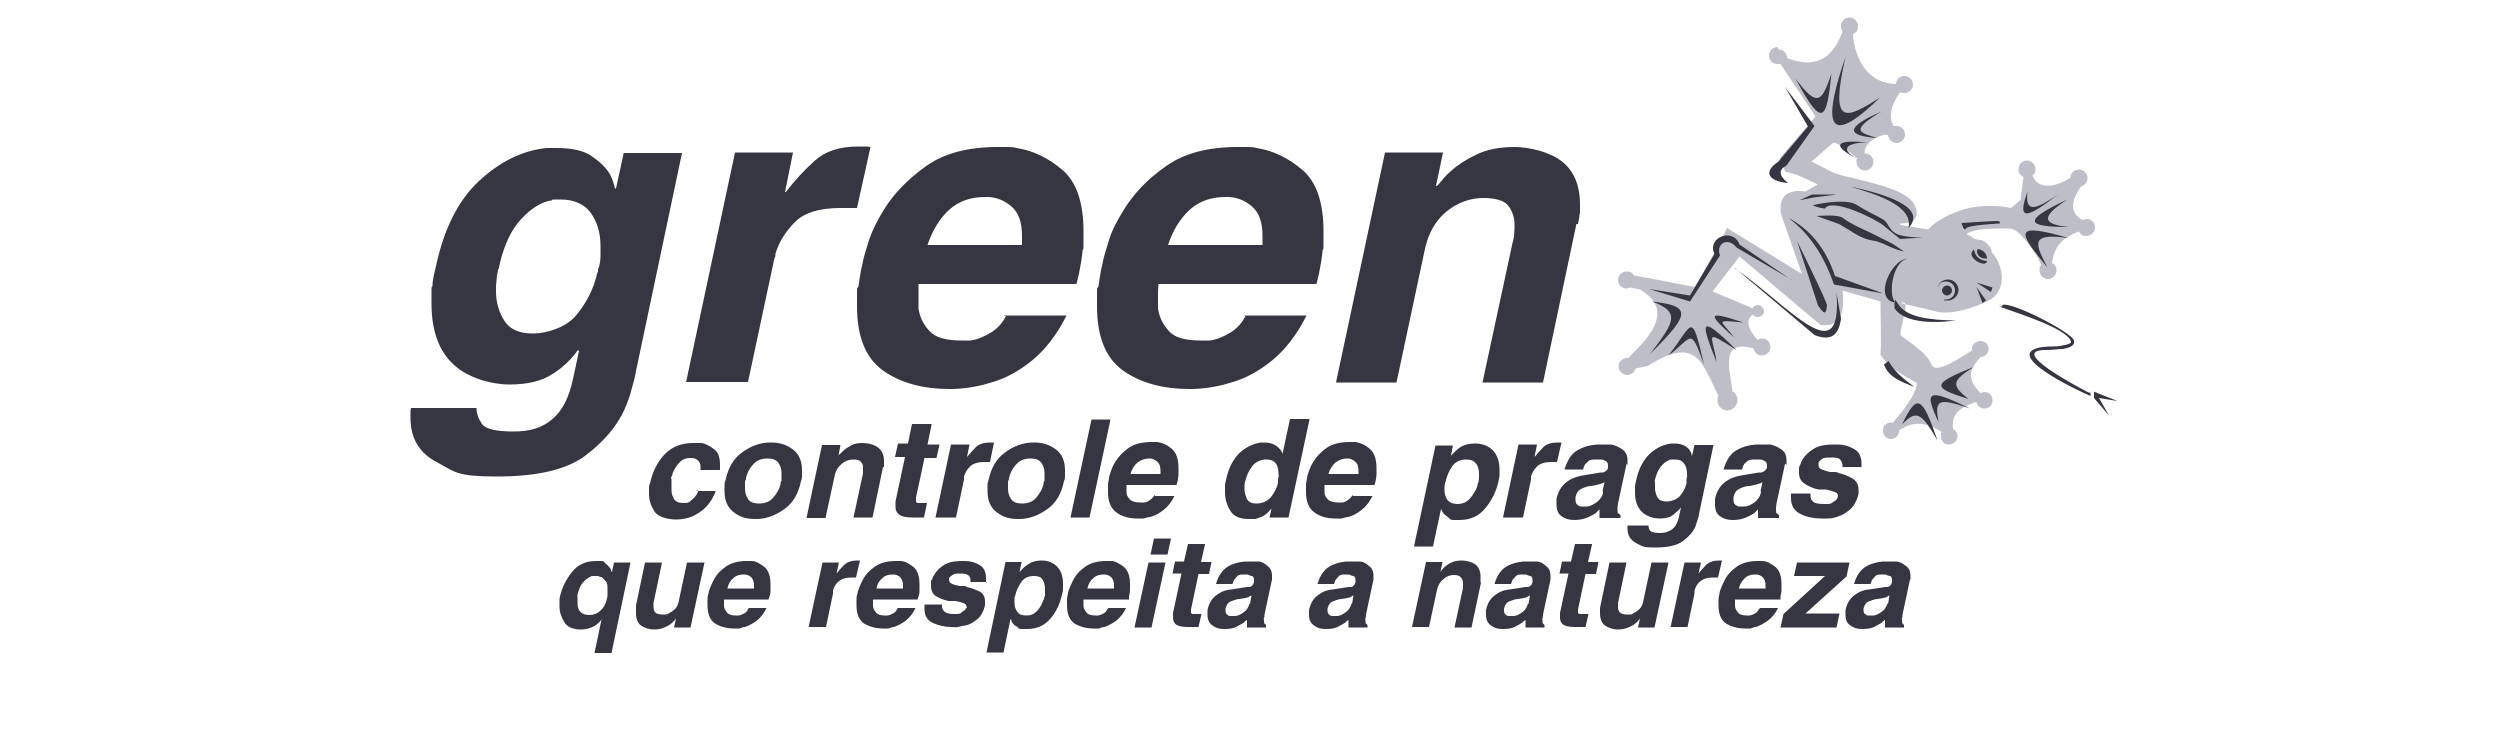 <?xml version="1.0" encoding="UTF-8"?>
<svg id="Camada_1" xmlns="http://www.w3.org/2000/svg" version="1.1" viewBox="0 0 500 150">
  <!-- Generator: Adobe Illustrator 29.0.0, SVG Export Plug-In . SVG Version: 2.1.0 Build 186)  -->
  <defs>
    <style>
      .st0 {
        fill: #353642;
      }

      .st0, .st1 {
        fill-rule: evenodd;
      }

      .st1 {
        fill: #7d7f91;
        isolation: isolate;
        opacity: .5;
      }
    </style>
  </defs>
  <g id="Layer1000">
    <path id="path2" class="st1" d="M355.7,9.9c1,0,1.7.8,1.7,1.7h0c2.4.9,8.2,2.9,11.1-5.3-.2-.3-.4-.7-.3-1.1,0-1,.8-1.7,1.7-1.7s1.7.8,1.7,1.7-.3,1.2-.8,1.5q0,0-.1,0h-.1c0,2,1.2,9.9,8.6,10.1,0-.9.8-1.6,1.7-1.6s1.7.8,1.7,1.7-.8,1.7-1.7,1.7-.6,0-.8-.2c-.8,1-2.9,4.1-1.4,6.8h.6c1,0,1.7.8,1.7,1.7s-.8,1.7-1.7,1.7-1.6-.7-1.7-1.6c-.9-.4-4.8,1.1-4.7,3.7h.1c1,0,1.7.8,1.7,1.7s-.8,1.7-1.7,1.7-1.7-.8-1.7-1.7,0-.5.2-.7c-1.5-1-3-2.8-4.8-3.2l-4.4,3.8,4.7,2.4c4.8,1.4,14.3,2.8,15.9,6.3,1.4,2.7-.6,3.8-3.1,3.7.1,0,.3.2.4.3l5.4.9c1.6-1.7,4.1-3.1,7.4-4.1,3.1-.8,6.2-.8,9.2-.2l1.9-1.6.6-4.6c-.6-.3-1.1-.9-1-1.6,0-1,.8-1.7,1.7-1.7s1.7.8,1.7,1.7-.2.9-.6,1.3c1,2.8,4.5,2.5,7.6.4,0-.9.8-1.6,1.7-1.6s1.7.8,1.7,1.7-.6,1.5-1.3,1.7c-1.7,2.4-2.6,5.1.3,6.7.2,0,.5-.2.8-.2,1,0,1.7.8,1.7,1.7s-.8,1.7-1.7,1.7-1.2-.4-1.5-.9c-3.4,1.2-5,3.1-5.4,6.3.6.3.9.9.9,1.5,0,1-.8,1.7-1.7,1.7s-1.7-.8-1.7-1.7.1-.7.3-1c-.3-1.8-4.3-7.1-5.6-7.2-.6-.5-6.6,0-6.6,0,0,0-2.8.5-2.6,1,.5.2,1,.5,1.5.9.2,0,.6.2,1.3.2s2.1,1.5,2.1,2.1.3.5.3.6c2.3,3,2.3,6.6.3,8.6-1.2,1.2-7.6,3.8-11.3,3.1-4.5-1.2-8-1.7-7.2-1.9,1.8-.5-.4,4.6-.3,6.4,0,.5,5.1,3.2,6.2,6,.8,2.1,5.8-1.4,8.1-2.8v-.3c0-.9.7-1.6,1.7-1.6s1.6.7,1.6,1.6-.7,1.6-1.6,1.6h0c-3,3.3-2.1,5,0,7.2.2,0,.5-.2.8-.2.9,0,1.6.7,1.6,1.7s-.7,1.6-1.6,1.6-1.5-.6-1.6-1.3c-.2,0-.4,0-.6.2-4,1.3-4.3,3.3-4.1,5.2.6.3.9.8.9,1.5s-.7,1.6-1.7,1.6-1.6-.7-1.6-1.7,0-.6.2-.8c-2.6-1.6-5.3-2.6-8.6-.3h0c0,1-.7,1.7-1.6,1.7s-1.6-.7-1.6-1.7.7-1.6,1.7-1.6.2,0,.3,0c2.4-2.8,4.5-5.5,4.8-7.9-3.1-1.7-5.8-3.2-7.3-5.7.2-3.6,0-7,0-10.6l-7.6-2.2c.5,4.7-.4,7.3-4.4,6.9l-16.2-13.7-5.4,7,7.7,3.2.3.2c.2-.4.6-.7,1.1-.7s1.2.6,1.2,1.2-.5,1.2-1.2,1.2-.8-.2-1-.5c-1.5,1-1.2,2.7.9,5.1.3-.2.6-.3.9-.3,1,0,1.7.8,1.7,1.7s-.8,1.7-1.7,1.7-1.5-.6-1.7-1.4c-6.8-2-4.7,4.2-4.2,8.6h0c.6.3,1,1,1,1.8s-.9,2-2,2-2-.9-2-2,0-.6.2-.9c-3.5-7-4.4-12.1-14.2-6l-2.4.5c-.2.8-.9,1.3-1.7,1.3s-1.7-.8-1.7-1.7.8-1.7,1.7-1.7h.3l1.6-1.7c5.7-5.7,5.2-9.3.7-12l-1.9-.4c-.2,0-.5.2-.8.2-1,0-1.7-.8-1.7-1.7s.8-1.7,1.7-1.7,1.2.3,1.5.8l1.7.3,10.5,2,4.8-8.5,1.6-3.3,15,9.2-4.2-12c-.5-3.5,1.2-5,4.9-4.5l2.4-1.4-.3-.2-3.7-1.7-2.5-.7-1-2.7,7.1-8.3-7-10.5h-.6c-1,0-1.7-.8-1.7-1.7s.8-1.7,1.7-1.7h0l.2.4Z"/>
    <path id="path4" class="st0" d="M399.8,61s.2,0,.5.2M418.1,78.8h0ZM358.3,56l-10.4-7.1c-1.3-3.5-6.6-1.4-5,1.9l-4.9,8.3-8.2-1.3,8.2,2.5,6-9.2c-.9-2.4,1.6-3.8,3.3-1.6l10.9,6.4h.1ZM397.4,51.6c-.1-1-.9-1.7-1.9-1.8,0,.2-.1.3-.1.5,0,.7.7,1.4,1.6,1.4s.2,0,.4,0h0ZM379,60.5c-4.4-.6-.8-8.7,2.6-8.8-3.1.5-4,7.2-2.6,8.7v-.5l.5.7c1.6,2.9,6.4,3.4,11.7,3.5-10.7,1.4-12.3-2.5-12.3-2.5v-1h0ZM395.3,56.5l2.9,1.9.3-.9-3.2-1h0ZM395.3,57.4l1.2,3.2.7-.5-1.9-2.7h0ZM394.8,49.9c-2,1.5,2.5,3.9,2.6,2.3-2.5-.2-2.5-2.2-2.6-2.3ZM389.6,55.9c1.2,0,2.1,1,2.1,2.1s-1,2.1-2.1,2.1-.6,0-.9-.2h.5c1,0,1.8-.8,1.8-1.8s-.8-1.8-1.8-1.8-1.4.5-1.7,1.2c.2-.9,1.1-1.6,2.1-1.6h0ZM389.4,57.1c.6,0,1,.5,1,1s-.5,1-1,1-1-.5-1-1,.5-1,1-1ZM418.8,78.4v1.2l3,3.5-2-3.5,3.7.6-4.8-1.9h0ZM400.5,61c1.6-.8,13.8,5.4,14.3,7.1.2.8-.4,1.4-2.3,1.7-.8,0-2,.2-3.4.2-7.6,0,6.5,7.4,8.6,8.5h.4v.3h0v.4c-2.8-1.2-18.2-8.5-9.6-9.8,1.5-.2,3,0,3.9-.3,1.4-.2,1.9-.5,1.8-.8-.8-2.6-10.5-5.6-13.8-6.8-.2,0-.4-.2-.6-.2h.3c0,0,.3,0,.3,0v-.2h.1ZM392.3,44.5c0,.4.6,1.9.9,1.2s6.7-1,6.7-1c0,0,.4-.5-.6-.5s-6.9.4-6.9.4h-.1ZM411.6,38.9c-5.6,4.3-8.5,5.9-6.1-.5-.6,4.6,2.1,3.2,6.1.5ZM413.8,45.4c-8.5,0-9.6-1.2-.3-5.5-5.5,3.5-5,5,.3,5.5ZM409.5,53.5c-5.8-7-7.2-9.2,4.2-5.9-7.5-1-6.9.8-4.2,5.9ZM359.8,40.1l2.6-1.2h5l-4.7.6-3,.6h.1ZM370,37.3c6.1,1.8,12.6,4,11.7,8.3,3.3-3.6-2.3-6.3-11.7-8.3ZM376.8,72.9l.9-.7c1.3,2.3,3.2,3.7,5.2,5.2-2.5-1-5.2-1.9-6.1-4.5h0ZM380.4,84.9c3-6.3,4-5.8,7.1,3.2-3.1-5.3-4.1-6.4-7.1-3.2ZM393.7,79.8c-7.4-2.3-7.4-3,1-6.4-4.1,2.7-4.7,3.5-1,6.4ZM387.7,84.4c-2.9-6.2-2.3-6.9,6.3-2.7-6.4-2.2-7.1-1.8-6.3,2.7ZM362.7,41s6.4-1.5,8.7,0,4.6,2.4,5.5,3.1c.9.7,1,2.5,3.4,3s4.5.4,4.5.4l-4.8.3-3.3-2.7c-1.7-1.4-10.4-5.6-11.7-3.4-.9,0-2.4-.6-2.4-.6h0ZM363.4,43.2s4.1-.4,5.2.4c1.5,1.2,4,2.2,5.8,3.1l4.2,2.1,2.2,1.5c-2.3-.4-4.4-2-6.3-2.2-2.1-.3-4.2-1.8-4.2-1.8l-2.5-1.5-4.5-1.6h0ZM373.5,28.5c-3.7,0-5.9,1.1-2.2,3.2-5.5-2.9-3.6-3.8,2.2-3.2ZM375.5,27.6c-6-.4-6.8-2,.8-5.3-6.3,3.8-4.6,4.2-.8,5.3ZM376,19.5c-8.8,8.6-12.5,8.1-6.9-8.1-3.2,14,0,12.5,6.9,8.1ZM366.3,14.7c-1,9-1.6,11.5-7.2,1,4.5,6.1,5.3,4.5,7.2-1ZM357.5,36.6c-3.8-.4-5-2.2-1.8-4.3l5.9-7-4.6-7.9,5.9,7.8-5.6,7.9c-1.6.8-1.6,2,.3,3.5h0ZM357.7,43.6c4.4,2.3,7.5,6.2,9.3,11.6l9.7,3.5-9.9-1.8c-1.8-5.1-4.4-9.8-9.1-13.3h0ZM359.4,48.2s6.1,12.3,6,12.9c-.2,2-.6,1.7-1.8,0l-4.2-12.9h0ZM346.9,53.6c11.1,7.7,21.6,21.1,20.4,5l.9,5.1c-.4,3.1-1.8,4.7-5.3,3.3l-15.9-13.4h-.1ZM346.8,67.5c-4.7-4.3-6.2-5.7,1.9-3-6.3-.6-4.3-.4-1.9,3ZM343.3,72.4c-3-7.6-3.9-10.2,4-2.4-6.9-4.4-4.7-2.9-4,2.4ZM333.7,71.1c4.9-6.2,4.5-9.4,7.1,1.8-2.8-7.8-2.3-5.4-7.1-1.8ZM330.4,60.3c7.9.9,7.8,2.4-.4,10.5,5.1-6.6,6-8.4.4-10.5Z"/>
  </g>
  <path id="path7" class="st0" d="M124.8,30.6h11.6l-9.2,43.6c-.2,1.2-.5,2.4-.9,3.7-.3,1.3-.8,2.6-1.4,4-1.5,3.3-4.1,6.4-7.8,9.2-3.7,2.8-9.6,4.2-17.7,4.2s-8.4-.9-11.9-2.8c-3.6-1.8-5.4-4.8-5.4-8.9s0-.7,0-1,0-.7.1-1h13.1c0,1.1.4,2.2,1.1,3.2s2.8,1.5,6.3,1.5,5.8-.8,7.8-2.5,3.3-4.3,4.1-8l1.2-5.6-.2-.2c-1.3,1.8-3,3.5-5.1,4.8-2.1,1.4-5,2.1-8.6,2.1s-8.3-1.3-11.2-4-4.4-6.7-4.4-12.2,0-2.3.2-3.6c0-1.2.4-2.6.7-3.9,1.6-7.4,4.4-13.1,8.6-17,4.2-3.9,8.7-6.1,13.5-6.6h2c3,0,5.4.5,7,1.6s2.8,2.2,3.6,3.5c.3.5.5,1,.7,1.6s.3,1,.4,1.4h.2l1.5-6.9h0v-.2ZM99.6,53.8c0,.4-.1.8-.2,1.2,0,.4-.1.7-.1,1.1s-.1.7-.1,1.1v1.1c0,2.2.6,4.2,1.7,5.9s3,2.5,5.7,2.5,6.6-1.2,8.6-3.6c2-2.4,3.4-5.1,4.1-7.9,0-.3.2-.6.3-.9,0-.3,0-.6.2-.9.2-.8.3-1.5.3-2.2v-2c0-2.7-.7-4.9-2-6.7-1.3-1.7-3.3-2.6-6-2.6s-1.2,0-1.8.2c-.6,0-1.2.3-1.8.5-1.8.8-3.5,2.2-5.1,4.2-1.6,2.1-2.9,5.1-3.7,9.1h0ZM137.2,76.5l9.8-46h11.6l-1.6,7.9h.2c1.7-2.3,3.7-4.4,5.8-6.3s5-2.8,8.7-2.8.8,0,1.2,0,.8,0,1.2.1l-2.7,12.2h-3.3c-4.2,0-7.2.9-9.1,2.8s-3.2,4-3.9,6.3c0,.3,0,.6-.2.9,0,.3-.2.6-.2.9l-5.1,23.9h-12.4ZM200.8,63.1h12.5c-1.9,3.8-4.2,6.8-6.9,9s-5.5,3.7-8.5,4.5c-1.3.4-2.7.7-4,.9s-2.7.3-3.9.3c-5.4,0-9.9-1.2-13.4-3.7-3.5-2.5-5.2-6.8-5.2-12.9s0-2.6.3-4c.2-1.4.4-2.9.8-4.5.2-1.2.7-2.7,1.3-4.7.7-2,1.7-4,3-6.1,1.9-3.1,4.7-6,8.3-8.6,3.6-2.6,8.4-3.9,14.4-3.9s1.3,0,1.9,0,1.3,0,1.9.2c3.3.5,6.4,2,9.2,4.4,2.8,2.4,4.2,6.5,4.2,12.3s0,2.5-.2,3.9c-.1,1.4-.4,2.9-.7,4.5l-.5,2.1h-31.6c0,.5,0,.9,0,1.5v3.3c.2,1.7.9,3.2,2.1,4.5,1.2,1.4,3.3,2,6.5,2s.6,0,.9,0,.6,0,.9,0c1.4-.2,2.8-.8,4.1-1.6s2.3-1.9,3-3.3h-.3ZM185.6,49h18.8v-1.8c0-2.8-.7-4.7-2.1-5.9s-2.9-1.8-4.6-1.9h-.7c-2.8,0-5.2.8-7.1,2.5s-3.4,4.1-4.4,7.1h0ZM248.9,63.1h12.4c-1.9,3.8-4.2,6.8-6.9,9s-5.5,3.7-8.5,4.5c-1.3.4-2.7.7-4,.9s-2.7.3-3.9.3c-5.4,0-9.9-1.2-13.4-3.7-3.5-2.5-5.2-6.8-5.2-12.9s0-2.6.3-4c.2-1.4.4-2.9.8-4.5.2-1.2.7-2.7,1.3-4.7s1.7-4,3-6.1c1.9-3.1,4.6-6,8.3-8.6,3.6-2.6,8.4-3.9,14.4-3.9s1.3,0,1.9,0,1.3,0,1.9.2c3.3.5,6.4,2,9.2,4.4s4.2,6.5,4.2,12.3,0,2.5-.2,3.9c-.1,1.4-.4,2.9-.7,4.5l-.5,2.1h-31.6c0,.5-.1.9-.1,1.5v3.3c.2,1.7.9,3.2,2.1,4.5,1.1,1.4,3.3,2,6.5,2s.6,0,.9,0,.6,0,.9,0c1.4-.2,2.8-.8,4.1-1.6s2.3-1.9,3-3.3h-.2ZM233.7,49h18.8v-1.8c0-2.8-.7-4.7-2.1-5.9-1.4-1.2-2.9-1.8-4.6-1.9h-.7c-2.8,0-5.2.8-7.1,2.5-1.9,1.7-3.4,4.1-4.4,7.1h.1ZM315.3,44.7l-6.7,31.8h-12.1l6-27.9c.1-.3.2-.8.3-1.3,0-.5.1-1,.1-1.6v-.8c0-1.4-.4-2.6-1.2-3.7-.8-1.1-2.6-1.6-5.1-1.6s-5.1.9-7.3,2.7-3.7,4.4-4.4,7.9l-5.6,26.3h-12.1l9.8-46h11.6l-1.4,6.7h.2c.4-.4.8-.9,1.2-1.4s1-1.1,1.6-1.6c1.3-1.2,3-2.3,5.1-3.3s4.6-1.5,7.6-1.5,7.1,1,9.5,2.9,3.6,4.8,3.6,8.6,0,1.2-.1,1.9c0,.7-.2,1.3-.3,2h-.3Z"/>
  <g id="Layer1001">
    <path id="path9" class="st0" d="M139.2,98.2h3.9c0,.3-.2.7-.5,1.2-.2.5-.5.9-.9,1.4-.6.8-1.4,1.5-2.5,2.1-1,.6-2.4,1-4,1s-3.6-.5-4.3-1.6-1.1-2.2-1.1-3.5v-1.1c0-.4,0-.7.2-1,.5-2.4,1.5-4.3,2.9-5.8s3.3-2.3,5.8-2.3.6,0,.8,0c.3,0,.6,0,.9,0,.9.2,1.7.7,2.5,1.3s1.1,1.7,1.1,3.1v1h-3.9v-.8c0-.4-.2-.8-.5-1.1-.3-.3-.7-.5-1.3-.5h-.2c-1,0-1.7.3-2.3,1-.6.6-1,1.4-1.3,2.1,0,.2,0,.4-.2.6s0,.4,0,.6h0c0,.5,0,.7,0,1v1.2c0,.6.2,1.2.5,1.7s.9.8,1.8.8,1.1,0,1.5-.4.8-.6,1-1c.2-.2.3-.4.4-.6,0-.2.2-.4.2-.5h-.3ZM160.2,96.2c-.5,2.5-1.6,4.4-3.3,5.6-1.7,1.2-3.4,1.9-5.3,2h-.6c-1.7,0-3.1-.4-4.3-1.4-1.2-.9-1.8-2.3-1.8-4.2s0-.6,0-1,0-.7.2-1.1c.5-2.5,1.6-4.4,3.3-5.6,1.6-1.2,3.4-1.9,5.3-2h.6c1.7,0,3.1.5,4.3,1.4,1.2.9,1.8,2.3,1.8,4.2s0,.6,0,1,0,.7-.2,1.1h0ZM156.3,96.2v-1.6c0-.8-.2-1.4-.6-2s-1.1-.9-2.2-.9-2,.3-2.7,1-1.1,1.4-1.4,2.2l-.2.7c0,.2,0,.4-.2.6,0,.3,0,.5,0,.8v.8c0,.7.2,1.4.6,2s1.1.9,2.2.9,2-.3,2.7-1c.6-.7,1.1-1.4,1.4-2.2,0-.2.2-.4.2-.7s0-.4.2-.6h0ZM176.6,93.4l-2.1,10.1h-3.8l1.9-8.8v-1.1c0-.4,0-.8-.4-1.2-.3-.4-.8-.5-1.6-.5s-1.6.3-2.3.9-1.2,1.4-1.4,2.5l-1.8,8.3h-3.8l3.1-14.6h3.7l-.4,2.1h0c0,0,.2-.3.4-.4l.5-.5c.4-.4.9-.7,1.6-1.1s1.4-.5,2.4-.5,2.2.3,3,.9,1.2,1.5,1.2,2.7,0,.4,0,.6v.6h-.2ZM186.3,85l-.8,3.9h2.4l-.6,2.7h-2.4l-1.7,7.9v.6c0,.2,0,.4.3.5.2,0,.6,0,1.1,0h.8l-.6,2.9h-2.3c-1.3,0-2.2-.2-2.7-.6s-.7-.9-.7-1.5,0-.3,0-.5v-.6l1.9-8.9h-2l.6-2.7h2l.8-3.9h3.9ZM187.1,103.5l3.1-14.6h3.7l-.5,2.5h0c.6-.7,1.2-1.4,1.8-2s1.6-.9,2.8-.9h.8l-.8,3.9h-1.1c-1.3,0-2.3.3-2.9.9s-1,1.3-1.2,2v.6l-1.6,7.6h-4.1ZM212.8,96.2c-.5,2.5-1.6,4.4-3.3,5.6s-3.4,1.9-5.3,2h-.6c-1.7,0-3.1-.4-4.3-1.4-1.2-.9-1.8-2.3-1.8-4.2s0-.6,0-1,0-.7.2-1.1c.5-2.5,1.6-4.4,3.3-5.6,1.6-1.2,3.4-1.9,5.3-2h.6c1.7,0,3.1.5,4.3,1.4,1.2.9,1.8,2.3,1.8,4.2s0,.6,0,1,0,.7-.2,1.1h0ZM208.9,96.2v-1.6c0-.8-.2-1.4-.6-2s-1.1-.9-2.2-.9-2,.3-2.7,1-1.1,1.4-1.4,2.2l-.2.7c0,.2,0,.4-.2.6,0,.3,0,.5,0,.8v.8c0,.7.2,1.4.6,2s1.1.9,2.2.9,2-.3,2.7-1c.6-.7,1.1-1.4,1.4-2.2,0-.2.2-.4.2-.7s0-.4.2-.6h0ZM222.1,83.9l-4.2,19.6h-3.8l4.2-19.6h3.8ZM231,99.2h3.9c-.6,1.2-1.3,2.1-2.2,2.8-.9.7-1.8,1.2-2.7,1.4-.4,0-.8.2-1.3.3-.4,0-.8,0-1.2,0-1.7,0-3.1-.4-4.2-1.2-1.1-.8-1.7-2.1-1.7-4.1s0-.8,0-1.3.1-.9.2-1.4c0-.4.2-.9.4-1.5s.5-1.3.9-1.9c.6-1,1.5-1.9,2.6-2.7s2.7-1.2,4.6-1.2h1.2c1.1.2,2,.6,2.9,1.4s1.3,2.1,1.3,3.9,0,.8,0,1.2-.1.9-.2,1.4l-.2.7h-10v1.5c0,.5.3,1,.7,1.4s1.1.6,2.1.6h.6c.5,0,.9-.2,1.3-.5.4-.3.7-.6.9-1h0ZM226.2,94.8h5.9v-.6c0-.9-.2-1.5-.7-1.9s-.9-.6-1.4-.6h-.2c-.9,0-1.6.3-2.3.8-.6.5-1.1,1.3-1.4,2.2h0ZM261.9,83.9l-4.2,19.6h-3.8l.4-1.8h0c-.5.6-1,1.1-1.5,1.4s-1.1.5-1.7.7c-.2,0-.5,0-.7,0h-.7c-1.7,0-2.9-.5-3.6-1.6s-1.1-2.3-1.1-3.8,0-.8,0-1.2.1-.8.2-1.2c.5-2.4,1.4-4.1,2.7-5.4,1.3-1.2,2.8-1.9,4.3-2.1h.6c.9,0,1.7.2,2.2.5s.9.7,1.2,1.1c0,0,.1.2.2.4,0,0,.1.2.1.3h0l1.5-7h3.9ZM249,96.3c0,.2-.1.5-.1.7v.8c0,.7.2,1.4.5,2s.9.9,1.9.9,2.2-.4,2.9-1.3,1.2-1.8,1.4-2.9v-.4c0-.2,0-.5.1-.7s0-.5,0-.7c0-.8-.2-1.5-.5-2-.4-.5-1-.8-2-.8s-2.2.5-2.8,1.4c-.7.9-1.1,1.9-1.4,3.1h0ZM270.6,99.2h3.9c-.6,1.2-1.3,2.1-2.2,2.8-.9.7-1.8,1.2-2.7,1.4-.4,0-.8.2-1.3.3-.4,0-.8,0-1.2,0-1.7,0-3.1-.4-4.2-1.2-1.1-.8-1.7-2.1-1.7-4.1s0-.8,0-1.3.1-.9.2-1.4c0-.4.2-.9.4-1.5s.5-1.3.9-1.9c.6-1,1.5-1.9,2.6-2.7s2.7-1.2,4.6-1.2h1.2c1.1.2,2,.6,2.9,1.4s1.3,2.1,1.3,3.9,0,.8,0,1.2-.1.9-.2,1.4l-.2.7h-10v1.5c0,.5.3,1,.7,1.4s1.1.6,2.1.6h.6c.5,0,.9-.2,1.3-.5.4-.3.7-.6.9-1h0ZM265.8,94.8h5.9v-.6c0-.9-.2-1.5-.7-1.9s-.9-.6-1.4-.6h-.2c-.9,0-1.6.3-2.3.8-.6.5-1.1,1.3-1.4,2.2h0ZM290.6,89l-.4,2.1h0s.1,0,.2-.2c0,0,.1,0,.2-.2.5-.5,1-1,1.7-1.4s1.6-.6,2.8-.6,2.5.4,3.4,1.3,1.4,2.2,1.4,3.9,0,.7,0,1.1-.1.8-.2,1.2c-.4,2-1.3,3.8-2.6,5.4s-3,2.4-5.2,2.4-1.6,0-2.1-.4-.8-.6-1.1-.9c-.1-.2-.2-.3-.3-.5s-.1-.3-.2-.4h0l-1.6,7.5h-3.8l4.3-20.2h3.7-.2ZM289,96.6c0,.3-.1.5-.1.7v.7c0,.8.2,1.4.6,2,.4.5,1.1.8,2,.8s1.7-.3,2.3-.9,1-1.3,1.4-2c.1-.3.2-.5.3-.8,0-.3.1-.5.2-.7,0-.3.1-.6.1-.9v-.8c0-.8-.2-1.5-.6-2s-1-.8-1.9-.8c-1.3,0-2.3.5-2.9,1.4s-1.1,2-1.3,3.2h-.1ZM300.6,103.5l3.1-14.6h3.7l-.5,2.5h0c.6-.7,1.2-1.4,1.8-2s1.6-.9,2.8-.9h.8l-.9,3.9h-1.1c-1.3,0-2.3.3-2.9.9-.6.6-1,1.3-1.2,2v.6l-1.6,7.6h-4ZM325.3,92.8l-1.7,7.9c0,.3-.1.5-.1.8v.5c0,.4,0,.6.2.7.1,0,.2.2.4.3v.6h-4.2v-.7h0v-1c-.1,0-.2.2-.3.3-.1,0-.2.2-.3.3-.5.4-1.1.7-1.8,1s-1.6.5-2.6.5-1.8-.2-2.5-.7c-.8-.5-1.1-1.3-1.1-2.4v-1.1c.3-1.4.9-2.5,1.9-3.3s2.1-1.2,3.3-1.4l3.6-.6h.4c.3,0,.5-.2.7-.3.2-.2.4-.4.4-.7v-.4c0-.5-.2-.8-.5-.9-.3-.2-.6-.3-1-.3h-.8c-.8,0-1.3,0-1.7.4s-.7.6-.8,1c0,0-.1.2-.1.3s0,.2-.1.3h-3.7c.6-2,1.5-3.3,2.7-3.9,1.2-.7,2.5-1,3.8-1.1h1.9c.3,0,.6,0,1,0,.8.2,1.5.5,2.2,1s1,1.2,1,2.2,0,.3,0,.4v.5h0l-.2-.3ZM320.5,98.3l.4-1.9c-.2.2-.5.3-.9.4s-1,.3-1.8.4c-.7,0-1.4.3-2,.6-.6.3-.9.8-1.1,1.6v.6c0,.4.1.7.3.9s.5.3.7.4h1.2c.7,0,1.4-.4,2.1-.9.6-.5,1.1-1.1,1.2-1.9h0v-.2ZM339,89h3.7l-2.9,13.8c0,.4-.2.8-.3,1.2s-.3.8-.4,1.3c-.5,1.1-1.3,2-2.5,2.9s-3,1.3-5.6,1.3-2.6-.3-3.8-.9c-1.1-.6-1.7-1.5-1.7-2.9v-.6h4.2c0,.4.1.7.3,1s.9.5,2,.5,1.8-.3,2.5-.8c.6-.5,1.1-1.4,1.3-2.5l.4-1.8h0c-.4.5-1,1-1.6,1.5s-1.6.7-2.7.7-2.6-.4-3.5-1.3-1.4-2.1-1.4-3.9,0-.7,0-1.1.1-.8.2-1.2c.5-2.4,1.4-4.1,2.7-5.4,1.3-1.2,2.8-1.9,4.3-2.1h.6c1,0,1.7.2,2.2.5s.9.7,1.1,1.1c0,.2.2.3.2.5s.1.3.1.4h0l.5-2.2h0ZM331,96.3v1.3c0,.7.2,1.3.5,1.9.3.5.9.8,1.8.8s2.1-.4,2.7-1.1c.6-.8,1.1-1.6,1.3-2.5v-.6c0-.2,0-.5.1-.7s0-.4,0-.6c0-.9-.2-1.6-.6-2.1-.4-.6-1-.8-1.9-.8s-.4,0-.6,0-.4,0-.6.2c-.6.2-1.1.7-1.6,1.3s-.9,1.6-1.2,2.9h.1ZM357,92.8l-1.7,7.9c0,.3-.1.5-.1.8v.5c0,.4,0,.6.2.7.1,0,.2.2.4.3v.6h-4.2v-.7h0v-1c-.1,0-.2.2-.3.3-.1,0-.2.2-.3.3-.5.4-1.1.7-1.8,1s-1.6.5-2.6.5-1.8-.2-2.5-.7c-.8-.5-1.1-1.3-1.1-2.4v-1.1c.3-1.4.9-2.5,1.9-3.3s2.1-1.2,3.3-1.4l3.6-.6h.4c.3,0,.5-.2.7-.3.2-.2.4-.4.5-.7v-.4c0-.5-.2-.8-.5-.9-.3-.2-.6-.3-1-.3h-.8c-.8,0-1.3,0-1.7.4-.4.3-.7.6-.8,1,0,0-.1.2-.1.3s0,.2-.1.3h-3.7c.6-2,1.5-3.3,2.7-3.9,1.2-.7,2.5-1,3.8-1.1h1.9c.3,0,.6,0,1,0,.8.2,1.5.5,2.2,1s1,1.2,1,2.2,0,.3,0,.4v.5h0l-.3-.3ZM352.1,98.3l.4-1.9c-.2.2-.5.3-.9.4s-1,.3-1.8.4c-.7,0-1.4.3-2,.6-.6.3-.9.8-1.1,1.6v.6c0,.4.1.7.3.9s.5.3.7.4h1.2c.7,0,1.4-.4,2.1-.9.6-.5,1-1.1,1.2-1.9h0v-.2Z"/>
    <path id="path11" class="st0" d="M372.3,93.4h-3.8v-.2c0-.4-.1-.8-.4-1.2s-.8-.5-1.8-.5-1.5,0-1.9.3c-.4.2-.6.5-.7.8v.4h0c0,.5.3.8.7.9.5.2,1,.4,1.7.5.3,0,.5,0,.8,0,.3,0,.5,0,.8.2,1,.2,1.9.6,2.8,1.1.8.5,1.2,1.2,1.2,2.3s0,.3,0,.4v.4c-.3,1.3-.9,2.4-1.7,3.1s-1.7,1.2-2.7,1.5c-.6.2-1.1.3-1.7.3s-1,0-1.4,0h0c-1.5,0-2.9-.3-4.1-.9s-1.9-1.6-1.9-3.1,0-.3,0-.5v-.5h3.9v.5c0,.5.2.9.6,1.2s1.1.4,2.2.4,1.2,0,1.6-.3.7-.4.8-.6c0,0,.1-.2.2-.3,0,0,0-.2.1-.3h0c0-.5-.2-.8-.7-.9-.5-.2-1.1-.4-1.8-.5-.2,0-.5,0-.7,0s-.5,0-.7,0c-1-.2-1.9-.6-2.7-1.1-.8-.5-1.2-1.2-1.2-2.3s0-.3,0-.4v-.4c0-.2,0-.4.2-.6,0-.2.2-.4.2-.6.4-.9,1.1-1.8,2.2-2.5,1-.8,2.5-1.1,4.3-1.1h.8c1.2,0,2.3.3,3.3.9,1,.5,1.5,1.5,1.5,3v.9h0v-.3Z"/>
  </g>
  <g id="Layer1002">
    <path id="path14" class="st0" d="M122.8,112.5h3.3l-3.8,18.1h-3.4l1.4-6.7h0c-.5.7-1.1,1.2-1.8,1.5s-1.5.5-2.3.5c-1.6,0-2.7-.5-3.3-1.4-.6-1-1-2-1-3.2h0v-1.1c0-.3,0-.6.1-.9.4-1.8,1.2-3.4,2.4-4.9,1.2-1.5,2.8-2.2,4.8-2.2s1.4,0,1.8.4c.4.3.7.6,1,1,0,0,.2.3.2.4s0,.3.2.4h0l.4-1.9h0ZM115.5,119.2c0,.3,0,.5,0,.8s0,.4,0,.7c0,.7.2,1.3.6,1.7.4.4,1,.6,1.8.6s1.6-.3,2.2-.9c.7-.6,1.2-1.6,1.4-2.9,0-.3,0-.5,0-.8v-.6c0-.7,0-1.2-.4-1.6s-.5-.6-.8-.8c-.2,0-.4,0-.6-.2h-1.1c-.2,0-.4,0-.6.2-.5.2-1,.6-1.5,1.2s-.8,1.5-1.1,2.7h0ZM140.9,112.5l-2.8,13h-3.3l.4-1.8h0c-.5.7-1.2,1.3-1.9,1.6-.8.4-1.6.6-2.5.6s-1.9-.3-2.6-.8-1-1.4-1-2.5,0-.5,0-.7,0-.5,0-.8l1.8-8.6h3.4l-1.7,8.1v.8c0,.6.2,1,.5,1.2s.7.3,1.2.3h.7c.2,0,.4,0,.6-.2.4-.2.9-.5,1.3-.9.4-.4.7-1,.8-1.8l1.6-7.5h3.4ZM149.8,121.6h3.5c-.5,1.1-1.2,1.9-1.9,2.5-.8.6-1.6,1-2.4,1.3-.4,0-.8.2-1.1.3h-1.1c-1.5,0-2.8-.4-3.8-1-1-.7-1.5-1.9-1.5-3.6s0-.7,0-1.1,0-.8.2-1.3c0-.3.2-.8.4-1.3.2-.6.5-1.1.8-1.7.5-.9,1.3-1.7,2.3-2.4,1-.7,2.4-1.1,4.1-1.1h1c.9,0,1.8.6,2.6,1.2.8.7,1.2,1.8,1.2,3.5s0,.7,0,1.1,0,.8-.2,1.3l-.2.6h-8.9v1.3c0,.5.3.9.6,1.3s.9.6,1.8.6h.4c.4,0,.8-.2,1.2-.4s.7-.5.8-.9h0l.2-.2ZM145.5,117.7h5.3v-.6c0-.8-.2-1.3-.6-1.7-.4-.3-.8-.5-1.3-.5h-.2c-.8,0-1.5.2-2,.7-.6.5-1,1.1-1.2,2h0ZM161.7,125.5l2.8-13h3.3l-.5,2.2h0c.5-.6,1-1.2,1.6-1.8.6-.5,1.4-.8,2.5-.8h.6l-.8,3.4h-.9c-1.2,0-2,.3-2.6.8s-.9,1.1-1.1,1.8v.6l-1.4,6.7h-3.5ZM179.6,121.6h3.5c-.5,1.1-1.2,1.9-1.9,2.5-.8.6-1.6,1-2.4,1.3-.4,0-.8.2-1.1.3h-1.1c-1.5,0-2.8-.4-3.8-1-1-.7-1.5-1.9-1.5-3.6s0-.7,0-1.1,0-.8.2-1.3c0-.3.2-.8.4-1.3.2-.6.5-1.1.8-1.7.5-.9,1.3-1.7,2.3-2.4,1-.7,2.4-1.1,4.1-1.1h1c.9,0,1.8.6,2.6,1.2.8.7,1.2,1.8,1.2,3.5s0,.7,0,1.1,0,.8-.2,1.3l-.2.6h-8.9v1.3c0,.5.3.9.6,1.3s.9.6,1.8.6h.4c.4,0,.8-.2,1.2-.4s.7-.5.8-.9h0l.2-.2ZM175.3,117.7h5.3v-.6c0-.8-.2-1.3-.6-1.7-.4-.3-.8-.5-1.3-.5h-.2c-.8,0-1.5.2-2,.7-.6.5-1,1.1-1.2,2h0ZM197.4,116.4h-3.3c0-.5,0-.9-.3-1.2-.2-.3-.8-.5-1.6-.5s-1.3,0-1.7.3c-.3.2-.6.4-.7.7h0v.2h0c0,.5.2.7.7.9.4.2.9.3,1.5.4.2,0,.5,0,.7,0,.2,0,.5,0,.7.2.9.2,1.7.5,2.5.9s1.1,1.1,1.1,2,0,.2,0,.4v.4c-.3,1.2-.8,2.1-1.5,2.7s-1.5,1.1-2.4,1.3c-.5,0-1,.2-1.5.3s-.9,0-1.3,0h0c-1.3,0-2.6-.3-3.7-.8s-1.7-1.4-1.7-2.8,0-.3,0-.4v-.5h3.5v.4c0,.4.2.8.6,1.1s1,.4,1.9.4,1.1,0,1.4-.3.6-.4.8-.6c0,0,0-.2.2-.3s0-.2,0-.2h0c0-.4-.2-.7-.7-.8-.4-.2-1-.3-1.6-.4-.2,0-.4,0-.6,0-.2,0-.4,0-.7,0-.9-.2-1.7-.5-2.4-.9-.7-.4-1.1-1.1-1.1-2.1s0-.2,0-.4v-.4c0-.2,0-.4.2-.5s0-.4.2-.5c.4-.8,1-1.6,1.9-2.2.9-.7,2.2-1,3.9-1h.6c1.1,0,2.1.3,2.9.8.9.5,1.3,1.4,1.3,2.7v.8h.2ZM204.3,112.5l-.4,1.9h0s0,0,.2-.2l.2-.2c.4-.5.9-.9,1.6-1.3.6-.4,1.4-.6,2.5-.6s2.2.4,3,1.2,1.2,1.9,1.2,3.5,0,.6,0,1-.1.7-.2,1.1c-.4,1.8-1.1,3.4-2.3,4.8s-2.7,2.1-4.7,2.1-1.5,0-1.9-.4c-.4-.2-.8-.5-1-.8,0,0-.2-.3-.2-.4s0-.2-.2-.4h0l-1.4,6.7h-3.4l3.8-18.1h3.3,0ZM202.9,119.3c0,.2,0,.4,0,.7v.6c0,.7.2,1.3.6,1.8.3.5.9.7,1.8.7s1.5-.3,2-.8.9-1.1,1.2-1.8c0-.2.2-.5.3-.7,0-.2,0-.4.2-.6,0-.3,0-.5,0-.8v-.7c0-.7-.2-1.3-.5-1.8s-.9-.7-1.7-.7c-1.2,0-2,.4-2.6,1.3s-1,1.8-1.2,2.8h-.1ZM221.7,121.6h3.5c-.5,1.1-1.2,1.9-1.9,2.5-.8.6-1.6,1-2.4,1.3-.4,0-.8.2-1.1.3h-1.1c-1.5,0-2.8-.4-3.8-1-1-.7-1.5-1.9-1.5-3.6s0-.7,0-1.1.1-.8.2-1.3c0-.3.2-.8.4-1.3s.5-1.1.8-1.7c.5-.9,1.3-1.7,2.3-2.4,1-.7,2.4-1.1,4.1-1.1h1c.9,0,1.8.6,2.6,1.2.8.7,1.2,1.8,1.2,3.5s0,.7,0,1.1-.1.8-.2,1.3v.6h-9.1v1.3c0,.5.3.9.6,1.3s.9.6,1.8.6h.4c.4,0,.8-.2,1.2-.4.4-.2.6-.5.8-.9h0l.2-.2ZM217.5,117.7h5.3v-.6c0-.8-.2-1.3-.6-1.7-.4-.3-.8-.5-1.3-.5h-.2c-.8,0-1.5.2-2,.7-.6.5-1,1.1-1.2,2h0ZM229.7,112.5h3.4l-2.8,13h-3.4l2.8-13ZM234.2,107.7l-.7,3.2h-3.4l.7-3.2h3.4ZM241,108.9l-.8,3.5h2.1l-.5,2.4h-2.1l-1.5,7.1v.5c0,.2,0,.3.3.4.2,0,.5,0,1,0h.8l-.6,2.6h-2.1c-1.2,0-2-.2-2.4-.5s-.6-.8-.6-1.4,0-.3,0-.4v-.5l1.7-7.9h-1.8l.5-2.4h1.8l.8-3.5h3.4ZM254.4,115.9l-1.5,7c0,.3,0,.5-.1.7s0,.4,0,.5c0,.3,0,.5.1.6s.2.2.3.3v.5h-3.8v-.6h0v-.9c-.1,0-.2.2-.3.2s-.2.2-.3.3c-.5.3-1,.6-1.6.9s-1.4.4-2.4.4-1.6-.2-2.3-.7-1-1.2-1-2.1v-1c.3-1.3.8-2.2,1.7-2.9s1.8-1.1,3-1.2l3.2-.5h.4c.2,0,.4,0,.6-.3.2,0,.3-.4.4-.7v-.4c0-.4-.1-.7-.4-.8-.3,0-.6-.2-.9-.3h-.6c-.7,0-1.2,0-1.5.4s-.6.6-.7.9c0,0,0,.2-.1.3s0,.2-.1.3h-3.3c.5-1.8,1.4-2.9,2.4-3.5s2.2-.9,3.4-1h1.7c.3,0,.6,0,.9,0,.7,0,1.4.4,1.9.9.6.4.9,1.1.9,1.9s0,.2,0,.4v.4h0ZM250,120.8l.3-1.7c-.2,0-.5.3-.8.4s-.9.2-1.6.3c-.6,0-1.2.3-1.8.5-.5.2-.8.7-1,1.4h0v.3h0c0,.5.1.8.3.9.2.2.4.3.6.3h1c.6,0,1.3-.4,1.8-.8.6-.4.9-1,1.1-1.7h0ZM274.7,115.9l-1.5,7c0,.3,0,.5-.1.7s0,.4,0,.5c0,.3,0,.5.1.6s.2.2.3.3v.5h-3.8v-.6h0v-.9c-.1,0-.2.2-.3.2s-.2.2-.3.3c-.5.3-1,.6-1.6.9s-1.4.4-2.4.4-1.6-.2-2.3-.7-1-1.2-1-2.1v-1c.3-1.3.8-2.2,1.7-2.9s1.8-1.1,3-1.2l3.2-.5h.4c.2,0,.4,0,.6-.3.2,0,.3-.4.4-.7v-.4c0-.4-.1-.7-.4-.8-.3,0-.6-.2-.9-.3h-.6c-.7,0-1.2,0-1.5.4s-.6.6-.7.9c0,0,0,.2-.1.3s0,.2-.1.3h-3.3c.5-1.8,1.4-2.9,2.4-3.5s2.2-.9,3.4-1h1.7c.3,0,.6,0,.9,0,.7,0,1.4.4,1.9.9.6.4.9,1.1.9,1.9s0,.2,0,.4v.4h0ZM270.4,120.8l.3-1.7c-.2,0-.5.3-.8.4s-.9.2-1.6.3c-.6,0-1.2.3-1.8.5-.5.2-.8.7-1,1.4h0v.3h0c0,.5.1.8.3.9.2.2.4.3.6.3h1c.6,0,1.3-.4,1.8-.8.6-.4.9-1,1.1-1.7h0ZM296.2,116.5l-1.9,9h-3.4l1.7-7.9v-1c0-.4-.1-.7-.4-1.1-.2-.3-.7-.5-1.4-.5s-1.4.2-2.1.8c-.6.5-1.1,1.2-1.3,2.2l-1.6,7.4h-3.4l2.8-13h3.3l-.4,1.9h0c.1,0,.2-.2.3-.4.1,0,.3-.3.5-.5.4-.3.9-.7,1.4-.9.6-.3,1.3-.4,2.1-.4s2,.3,2.7.8c.7.6,1,1.4,1,2.4s0,.3,0,.5v.6h0ZM310.1,115.9l-1.5,7c0,.3,0,.5-.1.7s0,.4,0,.5c0,.3,0,.5.1.6s.2.2.3.3v.5h-3.8v-.6h0v-.9c-.1,0-.2.2-.3.2s-.2.2-.3.3c-.5.3-1,.6-1.6.9s-1.4.4-2.4.4-1.6-.2-2.3-.7-1-1.2-1-2.1v-1c.3-1.3.8-2.2,1.7-2.9s1.8-1.1,3-1.2l3.2-.5h.4c.2,0,.4,0,.6-.3.2,0,.3-.4.4-.7v-.4c0-.4-.1-.7-.4-.8-.3,0-.6-.2-.9-.3h-.6c-.7,0-1.2,0-1.5.4s-.6.6-.7.9c0,0,0,.2-.1.3s0,.2-.1.3h-3.3c.5-1.8,1.4-2.9,2.4-3.5s2.2-.9,3.4-1h1.7c.3,0,.6,0,.9,0,.7,0,1.4.4,1.9.9.6.4.9,1.1.9,1.9s0,.2,0,.4v.4h0ZM305.7,120.8l.3-1.7c-.2,0-.5.3-.8.4s-.9.2-1.6.3c-.6,0-1.2.3-1.8.5-.5.2-.8.7-1,1.4h0v.3h0c0,.5.1.8.3.9.2.2.4.3.6.3h1c.6,0,1.3-.4,1.8-.8.6-.4.9-1,1.1-1.7h0ZM318.4,108.9l-.8,3.5h2.1l-.5,2.4h-2.1l-1.5,7.1v.5c0,.2,0,.3.3.4.2,0,.5,0,1,0h.8l-.6,2.6h-2.1c-1.2,0-2-.2-2.4-.5s-.6-.8-.6-1.4,0-.3,0-.4v-.5l1.7-7.9h-1.8l.5-2.4h1.8l.8-3.5h3.4ZM333.7,112.5l-2.8,13h-3.3l.4-1.8h0c-.5.7-1.2,1.3-1.9,1.6-.8.4-1.6.6-2.5.6s-1.9-.3-2.6-.8-1-1.4-1-2.5,0-.5,0-.7,0-.5.1-.8l1.8-8.6h3.4l-1.7,8.1v.8c0,.6.2,1,.5,1.2.4.2.7.3,1.2.3h.7c.2,0,.4,0,.6-.2.4-.2.9-.5,1.3-.9s.7-1,.8-1.8l1.6-7.5h3.4,0Z"/>
    <path id="path16" class="st0" d="M334.1,125.5l2.8-13h3.3l-.5,2.2h0c.5-.6,1-1.2,1.6-1.8.6-.5,1.4-.8,2.5-.8h.6l-.8,3.4h-1c-1.2,0-2,.3-2.6.8s-.9,1.1-1.1,1.8v.6l-1.4,6.7h-3.4ZM352.1,121.6h3.5c-.5,1.1-1.2,1.9-2,2.5s-1.6,1-2.4,1.3c-.4,0-.8.2-1.1.3h-1.1c-1.5,0-2.8-.4-3.8-1-1-.7-1.5-1.9-1.5-3.6s0-.7,0-1.1.1-.8.2-1.3c0-.3.2-.8.4-1.3s.5-1.1.8-1.7c.5-.9,1.3-1.7,2.3-2.4,1-.7,2.4-1.1,4.1-1.1h1c.9,0,1.8.6,2.6,1.2.8.7,1.2,1.8,1.2,3.5s0,.7,0,1.1-.1.8-.2,1.3v.6h-9.1v1.3c0,.5.3.9.6,1.3s.9.6,1.8.6h.4c.4,0,.8-.2,1.2-.4s.6-.5.8-.9h0l.3-.2ZM347.8,117.7h5.3v-.6c0-.8-.2-1.3-.6-1.7-.4-.3-.8-.5-1.3-.5h-.2c-.8,0-1.5.2-2,.7s-1,1.1-1.2,2h0ZM369.3,115.3l-8.2,7.4h6.8l-.6,2.8h-11.2l.6-2.7,8.3-7.6h-6.2l.6-2.7h10.5l-.6,2.8h0ZM382,115.9l-1.5,7c0,.3,0,.5-.1.7s0,.4,0,.5c0,.3,0,.5.1.6s.2.2.3.3v.5h-3.8v-.6h0v-.9c-.1,0-.2.2-.3.2s-.2.2-.3.3c-.5.3-1,.6-1.6.9s-1.4.4-2.4.4-1.6-.2-2.3-.7c-.7-.4-1-1.2-1-2.1v-1c.3-1.3.8-2.2,1.7-2.9.9-.7,1.8-1.1,3-1.2l3.2-.5h.4c.2,0,.4,0,.6-.3.2,0,.3-.4.4-.7v-.4c0-.4-.1-.7-.4-.8-.3,0-.6-.2-.9-.3h-.6c-.7,0-1.2,0-1.5.4s-.6.6-.7.9c0,0,0,.2-.1.3s0,.2-.1.3h-3.3c.5-1.8,1.4-2.9,2.4-3.5s2.2-.9,3.4-1h1.7c.3,0,.6,0,.9,0,.7,0,1.4.4,2,.9.6.4.9,1.1.9,1.9s0,.2,0,.4v.4h-.1ZM377.6,120.8l.3-1.7c-.2,0-.5.3-.8.4s-.9.2-1.6.3c-.6,0-1.2.3-1.8.5-.5.2-.8.7-1,1.4h0v.2h0c0,.5.1.8.3.9.2.2.4.3.6.3h1c.6,0,1.3-.4,1.8-.8.6-.4.9-1,1.1-1.7h0v.2Z"/>
  </g>
</svg>